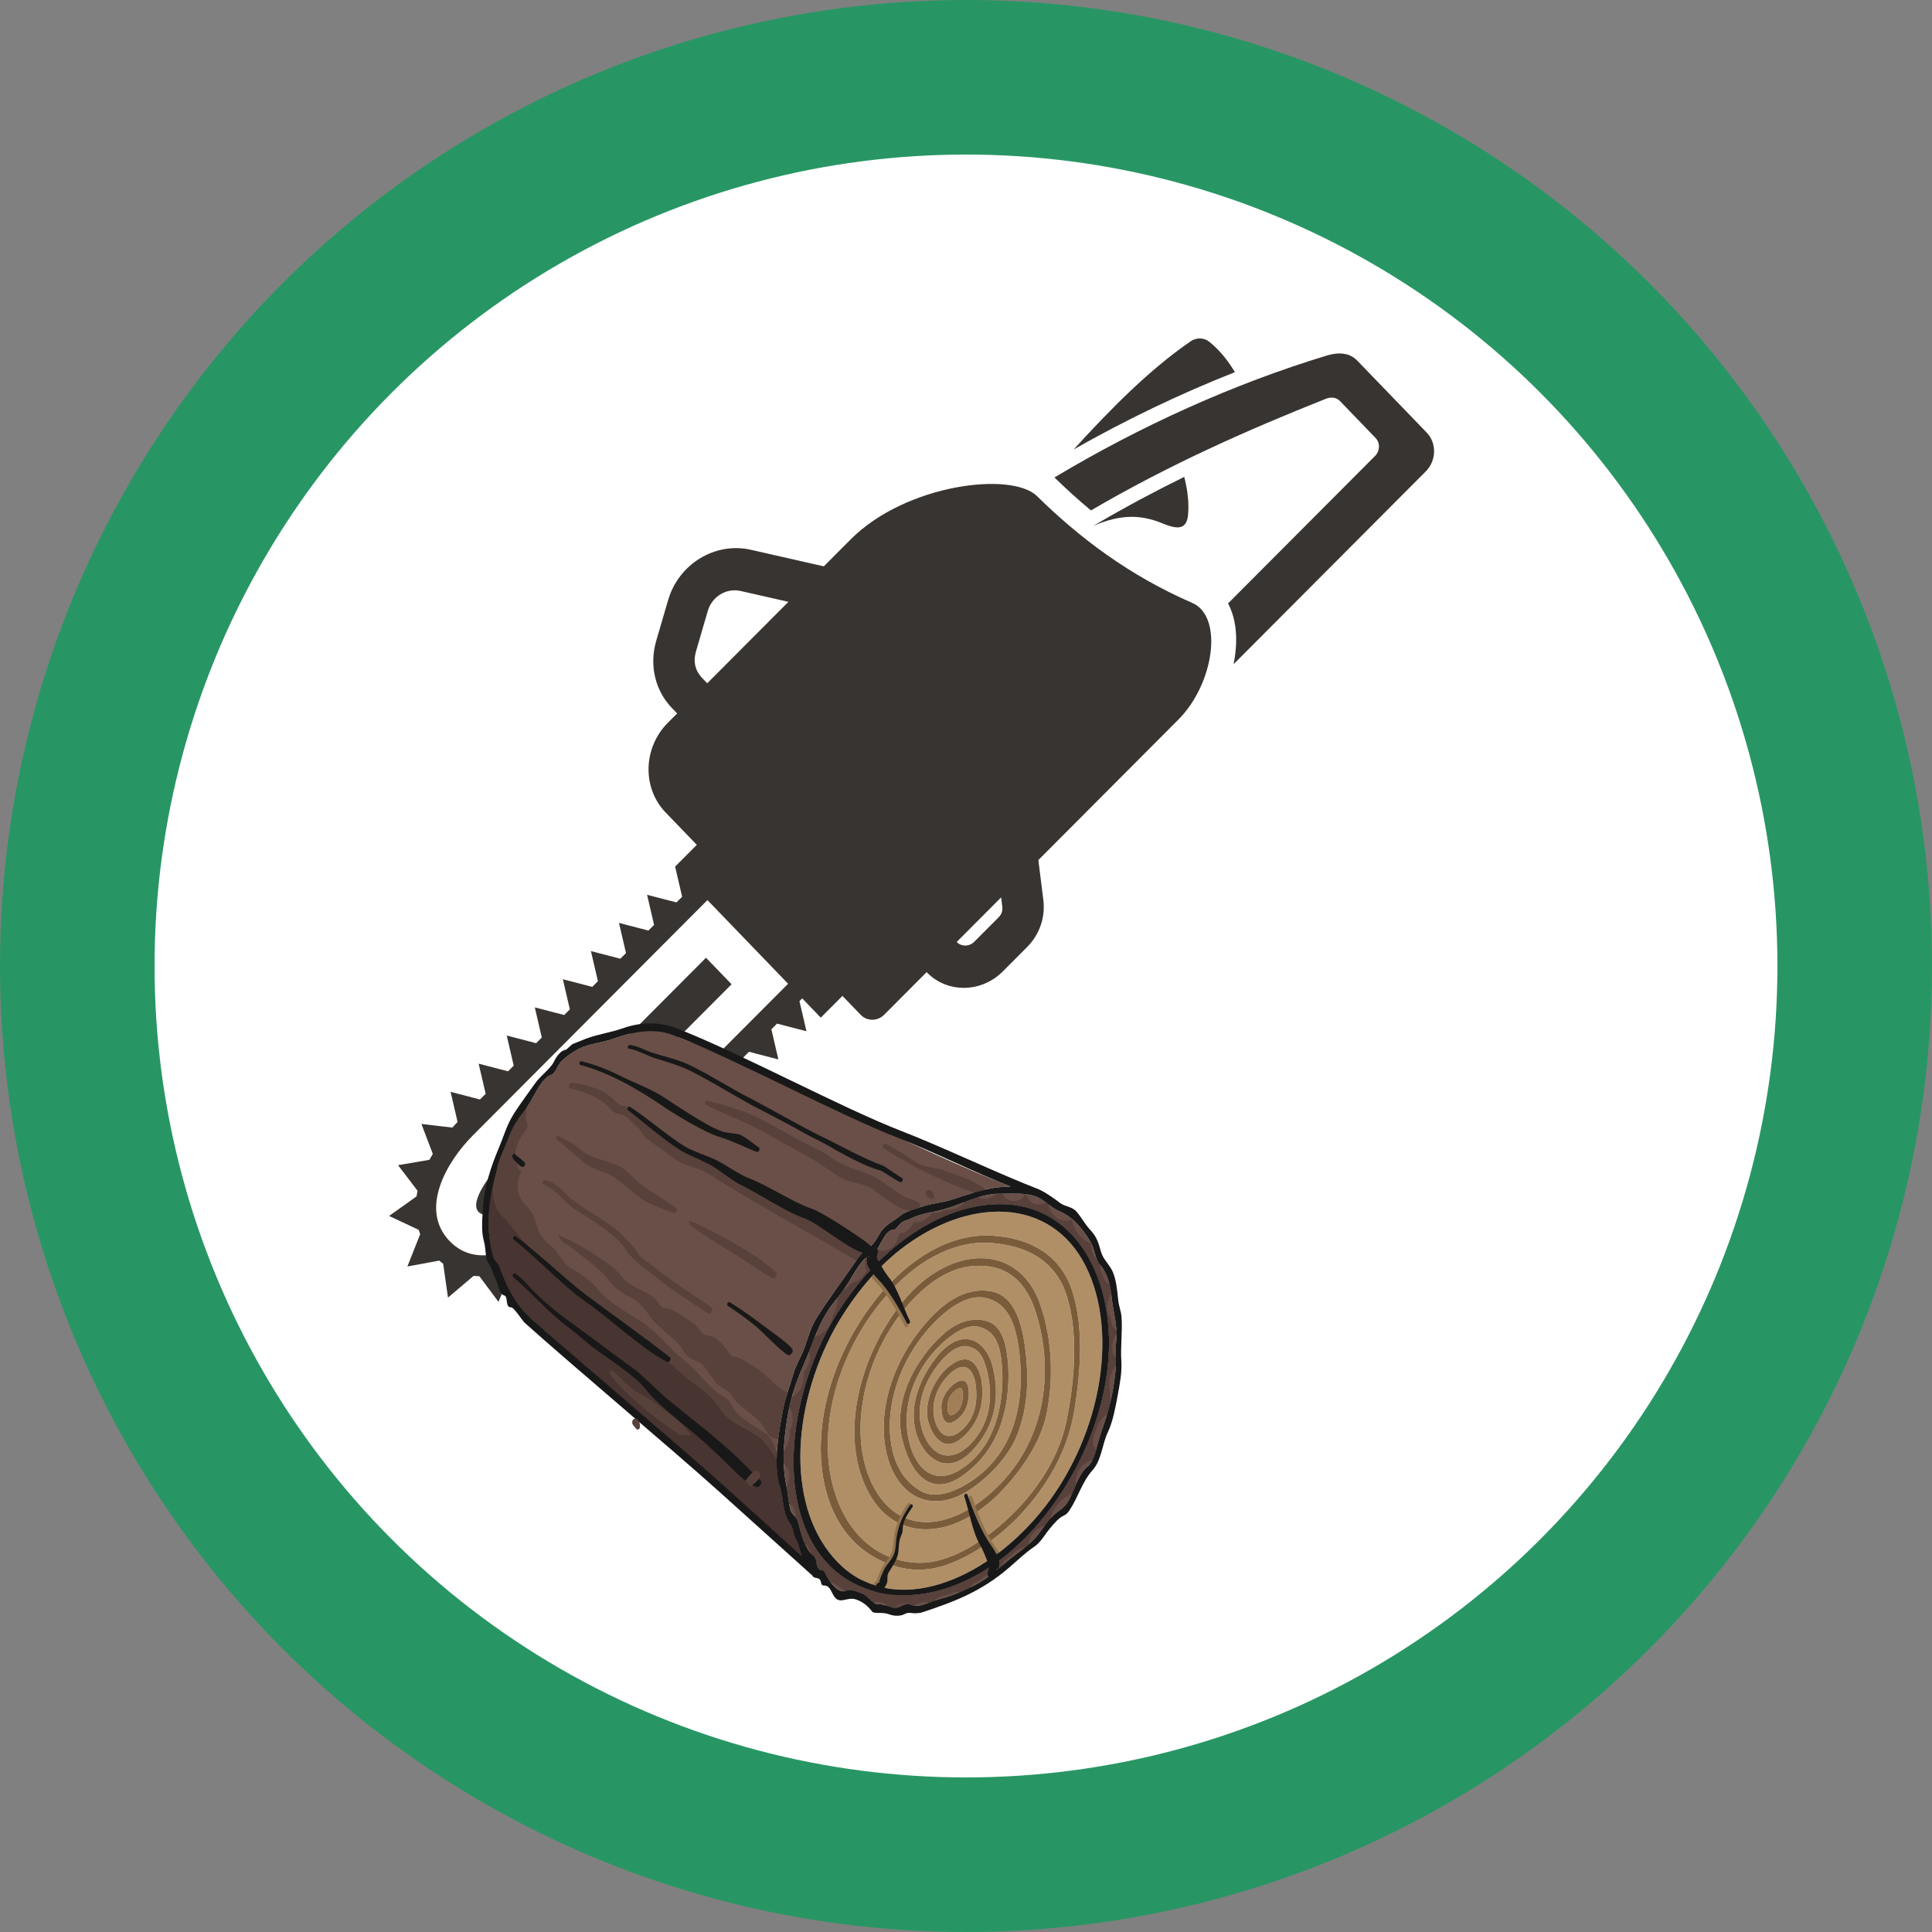 <?xml version="1.0" encoding="UTF-8"?>
<!DOCTYPE svg PUBLIC "-//W3C//DTD SVG 1.1//EN" "http://www.w3.org/Graphics/SVG/1.1/DTD/svg11.dtd">
<!-- Creator: CorelDRAW -->
<svg xmlns="http://www.w3.org/2000/svg" xml:space="preserve" width="591px" height="591px" shape-rendering="geometricPrecision" text-rendering="geometricPrecision" image-rendering="optimizeQuality" fill-rule="evenodd" clip-rule="evenodd"
viewBox="0 0 166.813 166.813"
 xmlns:xlink="http://www.w3.org/1999/xlink">
 <rect x="0" y="0" width="166.813" height="166.813" fill="#808080" stroke="none"/>
 <g id="Warstwa_x0020_2">
  <g id="_330822960">
   <circle id="_330825960" fill="#289664" cx="83.406" cy="83.406" r="83.406"/>
   <circle id="_330825144" fill="white" cx="83.406" cy="83.406" r="70.061"/>
  </g>
  <g id="_209784848">
   <path id="_330495336" fill="#383431" d="M63.166 84.984l-2.207 -2.29 -17.747 17.802c-0.622,0.625 -2.774,3.229 -1.89,4.147 0.885,0.917 3.473,-1.233 4.097,-1.858l17.748 -17.802zm-4.873 -10.16l1.872 -1.879 -2.696 -2.796c-2.036,-2.112 -1.95,-5.59 0.193,-7.742l0.805 -0.806 -0.43 -0.445c-0.74,-0.77 -1.237,-1.691 -1.473,-2.695 -0.238,-1.005 -0.211,-2.072 0.097,-3.134l1.027 -3.517c0.458,-1.564 1.472,-2.823 2.757,-3.604 1.289,-0.783 2.85,-1.087 4.392,-0.736l6.292 1.429 2.317 -2.323c4.78,-4.796 13.906,-5.881 16.081,-3.749 3.69,3.618 7.939,6.847 13.412,9.227 2.715,1.177 1.895,6.977 -1.2,10.082l-12.085 12.122 0.429 3.434c0.094,0.762 0.016,1.507 -0.226,2.202 -0.241,0.702 -0.639,1.338 -1.18,1.882l-2.093 2.099c-0.93,0.931 -2.135,1.406 -3.325,1.417 -1.19,0.011 -2.37,-0.44 -3.252,-1.355l-3.661 3.673c-0.571,0.573 -1.481,0.581 -2.024,0.018l-1.581 -1.64 -1.872 1.877 -1.605 -1.664 -0.237 0.236 0.238 1.023c0.122,0.527 0.246,1.052 0.367,1.579 -0.515,-0.131 -1.029,-0.265 -1.542,-0.4l-1 -0.259 -0.486 0.491 0.237 1.019c0.122,0.528 0.243,1.055 0.367,1.582 -0.514,-0.134 -1.027,-0.268 -1.545,-0.401l-0.995 -0.26 -0.487 0.49 0.238 1.02c0.12,0.527 0.244,1.055 0.367,1.581 -0.516,-0.134 -1.03,-0.265 -1.544,-0.4l-0.997 -0.258 -0.489 0.49 0.239 1.019c0.122,0.528 0.246,1.052 0.367,1.579 -0.514,-0.133 -1.028,-0.265 -1.544,-0.4l-0.995 -0.258 -0.489 0.49 0.238 1.02c0.122,0.527 0.243,1.055 0.365,1.58 -0.515,-0.134 -1.029,-0.267 -1.541,-0.401l-0.999 -0.26 -0.486 0.491 0.238 1.019c0.119,0.529 0.244,1.054 0.366,1.582 -0.515,-0.133 -1.03,-0.268 -1.544,-0.401l-0.996 -0.258 -0.488 0.488 0.238 1.022c0.122,0.527 0.246,1.052 0.366,1.579 -0.512,-0.134 -1.027,-0.266 -1.542,-0.4l-0.995 -0.26 -0.49 0.492 0.238 1.019c0.122,0.527 0.243,1.054 0.366,1.581 -0.515,-0.133 -1.03,-0.268 -1.541,-0.402l-1 -0.26 -0.464 0.469 0.204 1.091c0.098,0.53 0.197,1.066 0.295,1.598 -0.504,-0.156 -1.013,-0.313 -1.521,-0.47l-1.033 -0.319c-0.163,0.129 -0.33,0.254 -0.498,0.375l-0.038 1.125c-0.019,0.546 -0.038,1.095 -0.055,1.643 -0.456,-0.269 -0.912,-0.536 -1.367,-0.803l-0.988 -0.577c-0.16,0.066 -0.322,0.129 -0.484,0.188l-0.487 1.151c-0.216,0.511 -0.431,1.022 -0.649,1.535 -0.318,-0.425 -0.635,-0.85 -0.954,-1.275l-0.692 -0.93c-0.17,-0.006 -0.337,-0.017 -0.505,-0.035l-0.942 0.8c-0.422,0.359 -0.844,0.717 -1.267,1.075 -0.076,-0.536 -0.153,-1.074 -0.23,-1.612l-0.186 -1.31c-0.115,-0.083 -0.226,-0.175 -0.338,-0.273l-1.157 0.215c-0.53,0.098 -1.063,0.198 -1.596,0.295 0.204,-0.516 0.408,-1.032 0.613,-1.549l0.494 -1.242c-0.05,-0.122 -0.095,-0.249 -0.136,-0.378l-1.113 -0.521c-0.479,-0.224 -0.958,-0.448 -1.438,-0.675 0.451,-0.319 0.9,-0.64 1.353,-0.96l1.016 -0.727c0.024,-0.161 0.055,-0.323 0.091,-0.483l-0.72 -0.947c-0.323,-0.421 -0.643,-0.844 -0.966,-1.266 0.533,-0.091 1.067,-0.18 1.601,-0.272l1.106 -0.19c0.094,-0.173 0.191,-0.343 0.293,-0.512l-0.409 -1.075c-0.189,-0.503 -0.38,-1.005 -0.573,-1.509 0.532,0.062 1.063,0.123 1.594,0.186l1.076 0.125c0.148,-0.164 0.301,-0.325 0.452,-0.482l-0.236 -1.023c-0.122,-0.527 -0.244,-1.055 -0.367,-1.579 0.514,0.132 1.028,0.266 1.543,0.4l0.995 0.26 0.49 -0.492 -0.237 -1.02c-0.124,-0.527 -0.247,-1.053 -0.369,-1.581 0.516,0.134 1.029,0.268 1.544,0.4l0.995 0.259 0.49 -0.488 -0.238 -1.021c-0.122,-0.526 -0.243,-1.053 -0.365,-1.581 0.514,0.134 1.028,0.267 1.541,0.401l0.997 0.26 0.488 -0.491 -0.237 -1.021c-0.12,-0.526 -0.245,-1.051 -0.365,-1.578 0.512,0.134 1.027,0.267 1.542,0.399l0.996 0.259 0.488 -0.49 -0.238 -1.019c-0.123,-0.528 -0.246,-1.055 -0.366,-1.58 0.515,0.132 1.026,0.266 1.542,0.398l0.996 0.261 0.489 -0.489 -0.237 -1.019c-0.124,-0.528 -0.245,-1.055 -0.367,-1.582 0.515,0.135 1.03,0.267 1.541,0.401l1 0.258 0.486 -0.487 -0.237 -1.022c-0.12,-0.528 -0.244,-1.052 -0.367,-1.58 0.514,0.134 1.03,0.266 1.545,0.399l0.995 0.26 0.488 -0.49 -0.235 -1.019c-0.124,-0.527 -0.247,-1.055 -0.368,-1.579 0.512,0.132 1.026,0.266 1.541,0.399l0.998 0.256 0.488 -0.487 -0.237 -1.021c-0.124,-0.526 -0.244,-1.054 -0.368,-1.58l0 0zm9.754 10.115l-20.249 20.311c-2.297,2.303 -6.347,4.635 -8.98,1.906 -2.631,-2.732 -0.282,-6.824 2.014,-9.127l20.249 -20.315 6.965 7.225zm-6.984 -25.942l7.011 -7.034 -4.136 -0.938c-0.61,-0.138 -1.224,-0.02 -1.732,0.291 -0.508,0.309 -0.911,0.805 -1.091,1.421l-1.025 3.516c-0.127,0.435 -0.143,0.857 -0.053,1.238 0.088,0.381 0.292,0.743 0.597,1.058l0.43 0.447zm25.379 18.483l-3.84 3.852c0.201,0.207 0.474,0.312 0.748,0.309 0.275,-0.002 0.552,-0.112 0.768,-0.327l2.091 -2.098c0.139,-0.139 0.235,-0.283 0.285,-0.431 0.052,-0.148 0.07,-0.32 0.044,-0.506l-0.096 -0.798zm4.602 -36.255l0 0c1.026,1.002 2.076,1.952 3.154,2.846 6.717,-3.933 13.487,-6.937 20.272,-9.636 0.441,-0.177 0.905,-0.139 1.23,0.195 1.022,1.063 2.045,2.122 3.068,3.184 0.407,0.424 0.39,1.117 -0.038,1.548l-12.697 12.739c0.8,1.503 0.85,3.409 0.476,5.249l16.592 -16.645c0.928,-0.931 0.966,-2.439 0.083,-3.355l-5.997 -6.214c-0.698,-0.727 -1.68,-0.727 -2.661,-0.428 -8.048,2.451 -16.029,6.056 -23.484,10.518l0 0zm3.345 4.186c2.413,-1.056 4.176,-0.955 5.924,-0.244 1.123,0.458 2.133,0.734 2.265,-0.702 0.091,-0.969 -0.008,-2.037 -0.329,-3.29 -2.521,1.243 -5.009,2.567 -7.456,4l-0.404 0.236zm-1.688 -6.602c3.217,-3.519 6.501,-6.862 10.092,-9.333 0.517,-0.354 1.163,-0.337 1.638,0.047 0.934,0.76 1.618,1.655 2.195,2.609 -4.779,1.886 -9.445,4.131 -13.925,6.677z"/>
   <g>
    <path id="_330495384" fill="#58413B" d="M73.249 135.11c-0.142,-0.18 -0.281,-0.364 -0.414,-0.555 -0.105,-0.15 0.115,-0.403 0.24,-0.281 0.158,0.158 0.312,0.326 0.467,0.493 0.323,0.355 0.647,0.714 1.018,0.993 0.479,0.361 1.038,0.557 1.503,0.954 0.858,0.732 1.799,1.353 2.471,2.324 0.034,0.05 0.042,0.114 0.034,0.18 -0.269,-0.013 -0.541,-0.018 -0.816,-0.014 -1.597,-1.222 -3.216,-2.455 -4.501,-4.095z"/>
    <path id="_330495552" fill="#181818" d="M72.67 136.654c-0.163,-0.096 -0.322,-0.199 -0.479,-0.305 -1.116,-0.759 -2.088,-1.769 -2.991,-2.812 -0.526,-0.608 -2.659,-2.351 -3.179,-2.971 -0.609,-0.726 -3.239,-2.984 -3.874,-3.677 -1.02,-1.114 -2.06,-2.106 -3.16,-3.109 -0.578,-0.527 -2.104,-1.656 -2.724,-2.119 -0.586,-0.436 -1.118,-1.095 -1.752,-1.429 -0.131,-0.07 0.027,-0.348 0.158,-0.282 0.569,0.286 0.98,0.811 1.495,1.192 0.639,0.469 2.19,1.589 2.803,2.096 1.045,0.863 1.982,1.771 2.931,2.762 1.174,1.227 5.782,5.408 6.981,6.61 1.179,1.181 2.311,2.375 3.595,3.405 0.126,0.103 0.254,0.205 0.383,0.304 0.138,0.105 -0.035,0.426 -0.188,0.335z"/>
    <path id="_330495432" fill="#694F47" d="M47.546 92.826c0.367,-0.127 0.485,-0.531 0.682,-0.871 0.355,-0.614 1.573,-1.353 2.08,-1.546 0.877,-0.336 1.766,-0.402 2.654,-0.722 1.856,-0.668 3.663,-0.951 5.274,-0.272 0.012,0.005 0.023,0.001 0.034,0.005 0.01,0.006 0.015,0.014 0.026,0.02 8.144,3.157 20.815,9.85 28.958,13.007 -1.748,0.006 -3.186,0.504 -4.974,1.106 -0.935,0.315 -1.903,0.333 -2.822,0.685 -0.463,0.176 -1.296,0.363 -1.73,0.731 -0.595,0.504 -1.356,0.783 -1.792,1.567 -0.463,0.831 -0.65,1.041 -1.301,1.501 -0.32,0.227 -0.693,0.789 -0.927,1.128 -1.081,1.559 -2.231,3.079 -3.241,4.698 -0.512,0.821 -0.731,1.802 -1.081,2.702 -0.255,0.654 -0.691,1.355 -0.871,2.011 -0.271,0.993 -0.667,1.968 -0.875,2.961 -0.41,2.044 -0.909,5.037 -0.31,6.827 0.346,1.033 0.212,2.261 0.836,3.096 0.303,0.406 0.331,1.047 0.606,1.501 0.216,0.355 0.268,0.964 0.447,1.379 -6.345,-5.713 -17.216,-14.964 -23.561,-20.677 -1.214,-1.216 -1.917,-2.603 -2.591,-4.379 -0.103,-0.269 -0.405,-0.461 -0.476,-0.742 -0.192,-0.759 -0.361,-1.724 -0.395,-2.556 -0.076,-1.846 0.275,-3.456 0.786,-5.312 0.237,-0.862 0.689,-1.709 0.992,-2.561 0.452,-1.276 1.185,-1.908 1.817,-2.978 0.412,-0.698 1.032,-2.059 1.754,-2.308z"/>
    <path id="_330495456" fill="#58413B" d="M45.508 95.578c-0.146,0.551 -0.17,1.075 0.015,1.451 0.015,0.029 0.032,0.053 0.047,0.081 -0.022,0.107 -0.042,0.214 -0.062,0.321 -0.041,0.051 -0.087,0.11 -0.142,0.181 -0.504,0.657 -1.003,1.603 -0.839,2.408 0.081,0.399 0.153,0.86 0.421,1.114 0.024,0.023 0.049,0.045 0.073,0.068 -0.398,0.646 -0.421,1.399 -0.2,1.981 0.333,0.875 1.083,1.107 1.349,2.104 0.257,0.96 0.628,1.724 1.337,2.232 0.714,0.511 1.089,1.647 1.917,2.064 0.543,0.274 1.701,1.087 2.086,1.614 0.237,0.323 0.935,0.952 1.235,1.192 0.819,0.656 2.215,1.4 3.055,2.015 0.815,0.596 2.367,2.37 3.179,2.969 0.828,0.613 1.814,1.816 2.554,2.538 0.641,0.625 1.318,0.618 1.723,1.554 0.416,0.96 2.382,1.906 3.064,2.468 0.42,0.347 0.489,0.962 0.768,1.408 -0.074,1.123 -0.032,2.2 0.244,3.023 0.346,1.033 0.212,2.261 0.836,3.096 0.303,0.406 0.331,1.047 0.606,1.501 0.216,0.355 0.268,0.964 0.447,1.379 -6.345,-5.713 -17.216,-14.964 -23.561,-20.677 -1.214,-1.216 -1.917,-2.603 -2.591,-4.379 -0.103,-0.269 -0.405,-0.461 -0.476,-0.742 -0.192,-0.759 -0.361,-1.724 -0.395,-2.556 -0.076,-1.846 0.275,-3.456 0.786,-5.312 0.237,-0.862 0.689,-1.709 0.992,-2.561 0.386,-1.088 0.976,-1.711 1.534,-2.535z"/>
    <path id="_330494880" fill="#483430" d="M43.305 104.941c1.078,1.015 1.756,2.415 2.951,3.274 0.963,0.692 1.758,1.39 2.508,2.376 0.487,0.64 1.006,1.046 1.683,1.407 1.784,0.951 3.09,2.646 4.845,3.66 1.672,0.966 2.884,2.549 4.456,3.669 0.892,0.636 1.697,1.253 2.346,2.223 0.458,0.684 0.963,1.109 1.643,1.483 0.856,0.472 1.894,0.953 2.514,1.795 0.285,0.387 0.525,0.807 0.808,1.185 -0.018,0.875 0.052,1.694 0.272,2.351 0.346,1.033 0.212,2.261 0.836,3.096 0.303,0.406 0.331,1.047 0.606,1.501 0.216,0.355 0.268,0.964 0.447,1.379 -6.345,-5.713 -17.216,-14.964 -23.561,-20.677 -1.214,-1.216 -1.917,-2.603 -2.591,-4.379 -0.103,-0.269 -0.405,-0.461 -0.476,-0.742 -0.192,-0.759 -0.361,-1.724 -0.395,-2.556 -0.05,-1.221 0.089,-2.34 0.335,-3.494 0.012,0.98 0.182,1.893 0.773,2.45z"/>
    <path id="_330495480" fill="#694F47" d="M73.562 136.635c4.392,2.395 10.317,0.814 14.894,-3.787 4.781,-4.807 7.877,-12.234 7.211,-18.678 -0.623,-6.025 -4.105,-10.271 -9.42,-10.203 -5.508,0.07 -11.09,4.338 -14.561,10.422 -4.478,8.193 -4.546,18.744 1.876,22.246zm-5.314 -6.296c-0.166,-0.673 -0.208,-1.405 -0.351,-2.09 -0.436,-2.077 -0.196,-4.482 0.266,-6.78 0.247,-1.182 0.746,-2.536 1.238,-3.646 0.808,-1.825 1.257,-3.638 2.508,-5.243 0.529,-0.68 0.941,-1.185 1.413,-1.936 0.391,-0.622 1.089,-1.998 1.76,-2.23 0.998,-0.345 1.091,-2.187 2.13,-2.253 0.062,-0.004 0.143,-0.052 0.192,-0.113 0.632,-0.805 0.651,-0.546 1.227,-0.83 0.96,-0.473 1.862,-0.526 2.823,-0.79 1.578,-0.433 3.223,-1.368 4.777,-1.357 1.015,0.007 2.106,-0.107 3.048,0.18 0.861,0.26 1.379,0.99 2.178,1.32 1.153,0.478 2.074,1.535 2.751,2.733 0.332,0.588 0.334,1.397 0.775,1.899 0.61,0.694 0.881,1.663 0.991,2.741 0.123,1.214 0.552,2.541 0.405,3.838 -0.099,0.876 0.032,1.675 -0.051,2.518 -0.119,1.201 -0.338,2.461 -0.687,3.654 -0.256,0.875 -0.587,1.71 -0.828,2.578 -0.194,0.693 -0.351,1.638 -0.931,2.109 -0.738,0.6 -1.095,1.945 -1.537,2.785 -0.356,0.678 -0.606,0.775 -1.122,1.186 -0.559,0.445 -1.066,1.152 -1.495,1.765 -0.658,0.94 -1.941,1.724 -2.766,2.43 -0.876,0.748 -1.787,1.545 -2.751,2.035 -1.041,0.529 -2.088,0.97 -3.15,1.24 -0.884,0.224 -1.666,0.812 -2.501,0.44 -0.407,-0.18 -0.978,0.457 -1.442,0.291 -0.427,-0.151 -0.814,-0.309 -1.292,-0.297 -0.433,0.012 -0.933,-0.765 -1.361,-0.919 -0.342,-0.122 -0.971,-0.432 -1.381,-0.255 -0.759,0.328 -1.515,-0.868 -1.838,-1.533 -0.273,-0.562 -0.511,0.144 -0.741,-0.84 -0.077,-0.328 -0.133,-0.545 -0.375,-0.714 -0.661,-0.459 -0.984,-2.042 -1.236,-2.918 -0.111,-0.384 -0.547,-0.606 -0.643,-1z"/>
    <path id="_330494904" fill="#58413B" d="M73.562 136.635c4.392,2.395 10.317,0.814 14.894,-3.787 4.781,-4.807 7.877,-12.234 7.211,-18.678 -0.623,-6.025 -4.105,-10.271 -9.42,-10.203 -5.508,0.07 -11.09,4.338 -14.561,10.422 -4.478,8.193 -4.546,18.744 1.876,22.246zm-1.951 -22.207c0.177,-0.291 0.24,-0.583 0.35,-0.89 0.008,-0.022 0.015,-0.041 0.02,-0.057 0.035,-0.071 0.069,-0.141 0.101,-0.213 0.163,-0.363 0.269,-0.823 0.222,-1.194 0.184,-0.237 0.36,-0.467 0.534,-0.71 0.279,-0.134 0.505,-0.355 0.705,-0.623 0.115,-0.009 0.233,-0.033 0.355,-0.088 0.788,-0.357 1.301,-1.441 0.99,-2.139 0.064,-0.041 0.129,-0.076 0.193,-0.098 0.273,-0.095 0.477,-0.302 0.652,-0.552 0.128,0.073 0.269,0.119 0.418,0.13 0.717,0.049 1.292,-0.528 1.474,-1.416 0.005,-0.025 0.007,-0.049 0.011,-0.073 0.138,-0.002 0.288,-0.034 0.45,-0.095 0.31,-0.118 0.664,-0.511 0.796,-0.892 0.51,0.09 1.116,-0.135 1.633,-0.84 0.141,0.039 0.329,0.084 0.469,0.046 0.245,-0.067 0.494,-0.226 0.731,-0.244 0.557,-0.045 1.155,-0.133 1.588,-0.689 0.393,-0.148 0.786,-0.294 1.177,-0.413 0.104,0.064 0.215,0.11 0.331,0.129 0.389,0.064 0.775,-0.107 1.163,-0.349 0.024,-0.016 0.067,-0.045 0.112,-0.077 0.048,-0.002 0.096,-0.006 0.143,-0.005 0.105,0.001 0.213,-0.002 0.319,-0.003 0.027,0.048 0.055,0.096 0.083,0.14 0.155,0.244 0.401,0.405 0.665,0.471 0.281,0.069 0.683,-0.002 0.964,-0.256 0.11,-0.1 0.205,-0.206 0.285,-0.316 0.02,0.002 0.04,0.002 0.06,0.005 0.116,0.317 0.28,0.591 0.556,0.755 0.347,0.206 0.763,0.174 1.145,-0.045 0.076,0.057 0.151,0.114 0.226,0.171 0.084,0.451 0.297,0.831 0.658,1.109 0.372,0.285 0.813,0.379 1.358,0.193 0.177,1.03 0.892,1.832 1.689,2.075 -0.07,0.58 0.182,1.136 0.516,1.473 0.062,0.129 0.134,0.252 0.228,0.36 0.004,0.004 0.007,0.009 0.01,0.013 -0.004,0.096 -0.001,0.193 0.014,0.291 0.036,0.239 0.112,0.377 0.195,0.573 0.083,0.198 0.141,0.431 0.273,0.585 0.09,0.104 0.198,0.168 0.316,0.198 0.057,0.232 0.103,0.471 0.138,0.72 -0.306,0.662 -0.44,1.377 -0.176,1.951 0.053,0.099 0.108,0.197 0.164,0.293 0.003,0.005 0.004,0.007 0.007,0.011 -0.008,0.003 0.029,0.217 0.029,0.209 0.042,0.343 0.171,0.67 0.438,0.779 0.007,0.116 0.013,0.232 0.014,0.347 -0.054,0.071 -0.102,0.142 -0.136,0.21 -0.183,0.372 -0.259,0.706 -0.24,1.084 0.015,0.299 0.135,0.576 0.32,0.75 0.005,0.23 0.009,0.458 0.001,0.688 -0.072,0.086 -0.141,0.177 -0.204,0.28 -0.211,0.343 -0.353,0.785 -0.355,1.163 -0.001,0.216 -0.006,0.428 0.022,0.632 0.005,0.037 0.031,0.342 0.034,0.244 -0.008,0.274 -0.008,0.501 0.054,0.712 -0.078,0.342 -0.163,0.683 -0.262,1.019 -0.014,0.05 -0.03,0.097 -0.046,0.147 -0.045,0.025 -0.092,0.054 -0.136,0.088 -0.396,0.301 -0.645,0.743 -0.818,1.237 -0.104,0.298 -0.245,0.631 -0.267,0.933 -0.024,0.335 0.085,0.631 0.27,0.815 -0.083,0.307 -0.181,0.622 -0.323,0.897 -0.064,0.013 -0.128,0.03 -0.187,0.054 -0.374,0.149 -0.731,0.409 -0.974,0.831 -0.198,0.342 -0.301,0.811 -0.243,1.177 -0.133,0.304 -0.257,0.611 -0.381,0.89 -0.255,0.078 -0.508,0.211 -0.722,0.375 -0.487,0.371 -1.007,1.027 -1.098,1.697 -0.18,0.197 -0.353,0.412 -0.517,0.63 -0.079,0.025 -0.155,0.055 -0.222,0.09 -0.164,0.088 -0.342,0.163 -0.493,0.293 -0.272,0.233 -0.497,0.499 -0.615,0.873 -0.038,0.122 -0.059,0.247 -0.063,0.368 -0.104,0.09 -0.211,0.179 -0.319,0.265 -0.041,0.001 -0.082,-0.002 -0.124,0.006 -0.369,0.068 -0.679,0.275 -0.986,0.595 -0.043,0.045 -0.084,0.092 -0.125,0.139 -0.158,0.084 -0.297,0.187 -0.449,0.336 -0.147,0.143 -0.239,0.318 -0.303,0.505 -0.156,0.131 -0.311,0.266 -0.469,0.396 -0.278,0.075 -0.558,0.21 -0.834,0.379 -0.174,0.107 -0.327,0.232 -0.487,0.373 -0.04,0.035 -0.081,0.072 -0.124,0.107 -0.287,0.067 -0.599,0.261 -0.782,0.589 -0.327,0.157 -0.655,0.308 -0.984,0.444 -0.233,-0.083 -0.553,0.064 -0.801,0.16 -0.035,0.015 -0.07,0.025 -0.105,0.037 -0.004,0.001 -0.005,0.001 -0.009,0.002 -0.068,0.013 -0.136,0.024 -0.203,0.034 -0.286,0.041 -0.514,0.126 -0.791,0.298 -0.075,0.046 -0.141,0.109 -0.203,0.178 -0.167,0.058 -0.333,0.121 -0.496,0.183 -0.075,-0.02 -0.152,-0.035 -0.231,-0.04 -0.359,-0.023 -0.699,0.06 -1.005,0.292 -0.137,-0.015 -0.276,-0.043 -0.416,-0.105 -0.034,-0.014 -0.069,-0.016 -0.105,-0.021 -0.029,-0.008 -0.057,-0.017 -0.086,-0.022 -0.203,-0.032 -0.452,-0.032 -0.672,0.078 -0.138,0.069 -0.285,0.162 -0.418,0.281 -0.055,-0 -0.108,-0.007 -0.161,-0.026 -0.166,-0.058 -0.326,-0.116 -0.487,-0.166 -0.087,-0.076 -0.176,-0.148 -0.274,-0.208 -0.269,-0.165 -0.575,-0.158 -0.892,-0.059 -0.336,-0.226 -0.687,-0.669 -1,-0.783 -0.342,-0.122 -0.971,-0.432 -1.381,-0.255 -0.032,0.014 -0.065,0.021 -0.097,0.028 -0.03,-0.031 -0.061,-0.061 -0.093,-0.089 -0.188,-0.164 -0.402,-0.278 -0.613,-0.402 -0.247,-0.145 -0.225,-0.184 -0.514,-0.243 -0.226,-0.294 -0.411,-0.601 -0.521,-0.826 -0.273,-0.562 -0.511,0.144 -0.741,-0.84 -0.077,-0.328 -0.133,-0.545 -0.375,-0.714 -0.027,-0.019 -0.052,-0.042 -0.078,-0.064 -0.053,-0.229 -0.135,-0.422 -0.251,-0.614 -0.083,-0.137 -0.182,-0.232 -0.298,-0.332 -0.014,-0.013 -0.031,-0.018 -0.046,-0.027 -0.246,-0.628 -0.417,-1.373 -0.563,-1.881 -0.038,-0.134 -0.117,-0.248 -0.207,-0.357 0.035,-0.463 -0.065,-0.835 -0.385,-1.063 -0.047,-0.033 -0.098,-0.054 -0.152,-0.068 -0.077,-0.449 -0.128,-0.911 -0.207,-1.359 0.029,-0.103 0.044,-0.201 0.054,-0.301 0,-0.001 0,-0.001 0,-0.002 0.12,-0.298 0.18,-0.612 0.159,-0.906 -0.017,-0.247 -0.101,-0.437 -0.226,-0.605 -0.038,-0.036 -0.077,-0.069 -0.116,-0.104 -0.033,-0.093 -0.076,-0.177 -0.127,-0.25 -0.011,-0.355 -0.014,-0.712 -0.001,-1.074 0.043,-0.054 0.084,-0.108 0.121,-0.167 0.215,-0.339 0.333,-0.695 0.381,-1.077 0.018,-0.147 0.005,-0.281 -0.018,-0.409 0.057,-0.125 0.12,-0.249 0.159,-0.381 0.081,-0.283 0.13,-0.549 0.109,-0.823 -0.028,-0.342 -0.082,-0.654 -0.287,-0.842 0.005,-0.027 0.01,-0.055 0.015,-0.081 0.057,-0.273 0.128,-0.555 0.209,-0.841 0.19,-0.098 0.368,-0.234 0.537,-0.425 0.462,-0.522 0.499,-1.178 0.527,-1.788 0,-0.007 0.002,-0.017 0.002,-0.025 0.128,-0.149 0.252,-0.314 0.335,-0.494 0.198,-0.429 0.213,-0.856 0.07,-1.145 0.175,-0.447 0.345,-0.892 0.521,-1.329 0.469,-0.118 0.929,-0.473 1.247,-0.995z"/>
    <path id="_330495504" fill="#A17E55" d="M83.13 120.451c-0.021,0.557 -0.124,1.198 -0.622,1.559 -0.554,0.401 -0.675,0.09 -0.699,-0.512 -0.021,-0.517 0.221,-1.08 0.646,-1.411 0.567,-0.441 0.656,-0.258 0.675,0.364z"/>
    <path id="_330496224" fill="#B08F66" d="M75.118 134.228c2.037,1.286 4.4,1.79 7.024,0.735 2.505,-1.008 4.985,-2.884 6.939,-5.307 1.915,-2.373 3.198,-4.942 3.684,-7.929 0.606,-3.725 0.809,-7.633 -0.355,-10.733 -1.226,-2.985 -3.844,-4.117 -6.726,-4.302 -5.387,-0.346 -10.681,4.712 -13.285,11.002 -2.724,6.58 -1.825,13.669 2.718,16.535zm3.16 -26.747c6.003,-4.322 12.965,-3.929 15.716,2.378 2.704,6.198 0.629,15.337 -4.665,21.319 -5.166,5.837 -12.564,8.277 -17.009,3.699 -4.396,-4.528 -4.11,-13.111 -0.219,-20.23 1.621,-2.84 3.721,-5.397 6.177,-7.166z"/>
    <path id="_330496296" fill="#B08F66" d="M77.876 124.162c0.604,2.678 2.258,5.294 5.149,3.312 3.209,-2.2 4.213,-5.845 4.031,-9.499 -0.121,-1.703 -0.432,-3.538 -1.916,-3.926 -1.207,-0.315 -2.519,0.093 -3.709,1.164 -2.483,2.235 -4.27,5.778 -3.555,8.95zm7.186 -12.107c1.955,0.421 2.59,2.165 2.913,4.406 0.525,3.995 -0.086,8.549 -3.838,11.233 -1.455,1.04 -3.312,1.816 -4.643,1.035 -1.339,-0.785 -2.182,-2.035 -2.515,-3.879 -0.618,-3.427 0.729,-7.392 3.287,-10.232 1.334,-1.481 3.167,-2.913 4.797,-2.564z"/>
    <path id="_330496248" fill="#B08F66" d="M80.16 122.787c0.403,1.343 1.398,2.646 2.882,1.38 1.593,-1.36 1.979,-3.186 1.689,-5.043 -0.35,-1.729 -1.383,-2.392 -2.944,-1.011 -1.249,1.105 -2.067,3.202 -1.626,4.674zm3.492 -6.52c0.968,0.265 1.225,0.911 1.539,1.969 0.519,2.023 0.46,4.477 -1.312,6.352 -1.781,1.883 -3.413,1.112 -4.148,-0.782 -0.654,-1.684 -0.309,-3.722 0.918,-5.515 0.727,-1.062 1.91,-2.324 3.003,-2.024z"/>
    <path id="_330495768" fill="#B08F66" d="M79.397 124.494c0.859,1.796 2.681,2.734 4.539,0.769 2.129,-2.251 2.393,-4.864 1.744,-7.395 -0.731,-2.461 -2.878,-3.251 -4.92,-0.567 -1.755,2.306 -2.42,4.984 -1.363,7.193zm5.148 -9.924c1.542,0.402 1.858,1.796 1.989,3.629 0.153,3.092 -0.59,6.624 -3.407,8.556 -2.732,1.873 -4.464,-0.375 -4.799,-3.223 -0.306,-2.61 0.796,-5.372 2.795,-7.333 0.972,-0.954 2.306,-1.92 3.421,-1.629z"/>
    <path id="_330496272" fill="#B08F66" d="M76.543 125.448c0.867,3.797 3.973,5.491 7.479,2.983 1.507,-1.077 3.16,-2.766 3.883,-4.727 0.939,-2.546 0.902,-5.103 0.592,-7.467 -0.305,-2.115 -0.934,-4.312 -2.835,-4.721 -1.631,-0.35 -3.354,0.347 -4.878,1.832 -3.257,3.173 -5.183,7.978 -4.241,12.1zm7.578 -16.147c2.423,-0.142 4.089,0.921 5.06,3.297 1.774,4.66 1.523,11.029 -2.785,15.495 -3.752,3.889 -8.298,4.693 -10.736,0.701 -2.446,-4.003 -1.492,-10.554 1.983,-15.195 1.778,-2.374 4.05,-4.156 6.477,-4.298z"/>
    <path id="_330495792" fill="#B08F66" d="M81.281 121.561c0.031,0.778 0.27,1.649 1.114,1.159 0.857,-0.497 1.226,-1.369 1.257,-2.372 0.001,-0.017 -0.001,-0.031 -0.002,-0.046 0.001,-0.011 0.002,-0.021 0.003,-0.033 -0.007,-0.877 -0.338,-1.395 -1.162,-0.862 -0.668,0.431 -1.244,1.306 -1.21,2.154zm2.928 -2.213c0.206,1.321 0.133,2.834 -0.996,3.964 -1.189,1.191 -2.087,0.701 -2.479,-0.605 -0.35,-1.17 -0.034,-2.585 0.89,-3.675 1.227,-1.449 2.251,-1.337 2.585,0.316z"/>
    <path id="_330495936" fill="#B08F66" d="M75.02 128.919c2.368,4.332 7.38,4.046 11.419,-0.141 1.718,-1.781 3.461,-4.273 3.95,-6.823 0.666,-3.466 0.349,-6.915 -0.72,-9.724 -2.094,-5.122 -8.144,-4.639 -12.079,0.617 -3.686,4.923 -5.034,11.564 -2.569,16.071zm10.822 -21.579c2.611,0.267 4.959,1.288 6.08,4.022 1.213,3.228 0.938,7.497 0.148,11.384 -0.643,3.164 -2.672,6.132 -4.914,8.249 -2.289,2.161 -5.152,3.963 -7.775,3.943 -2.921,-0.024 -5.39,-1.782 -6.71,-4.551 -2.676,-5.613 -0.716,-13.644 4.288,-19.003 2.665,-2.854 5.801,-4.358 8.883,-4.043z"/>
    <path id="_330495960" fill="#7A5C3B" d="M79.732 123.806c0.735,1.893 2.367,2.665 4.148,0.782 1.773,-1.875 1.832,-4.328 1.312,-6.352 -0.315,-1.059 -0.572,-1.704 -1.539,-1.969 -1.092,-0.3 -2.276,0.962 -3.003,2.024 -1.227,1.793 -1.572,3.831 -0.918,5.515zm5.948 -5.938c0.65,2.532 0.385,5.144 -1.744,7.395 -1.858,1.965 -3.68,1.027 -4.539,-0.769 -1.058,-2.209 -0.392,-4.886 1.363,-7.193 2.042,-2.684 4.189,-1.895 4.92,0.566z"/>
    <path id="_330495840" fill="#7A5C3B" d="M78.328 123.531c0.335,2.848 2.067,5.096 4.799,3.223 2.817,-1.931 3.56,-5.464 3.407,-8.556 -0.131,-1.833 -0.448,-3.226 -1.989,-3.629 -1.115,-0.291 -2.449,0.676 -3.421,1.629 -2,1.96 -3.102,4.722 -2.795,7.332zm6.811 -9.484c1.485,0.388 1.795,2.224 1.916,3.926 0.182,3.654 -0.822,7.3 -4.031,9.499 -2.891,1.982 -4.545,-0.634 -5.149,-3.312 -0.715,-3.171 1.072,-6.715 3.555,-8.95 1.19,-1.072 2.502,-1.479 3.709,-1.164z"/>
    <path id="_330496368" fill="#7A5C3B" d="M76.978 124.85c0.333,1.845 1.176,3.094 2.515,3.88 1.331,0.781 3.188,0.005 4.643,-1.035 3.753,-2.684 4.363,-7.238 3.838,-11.233 -0.323,-2.241 -0.958,-3.985 -2.913,-4.406 -1.629,-0.35 -3.463,1.082 -4.797,2.564 -2.558,2.84 -3.905,6.804 -3.287,10.231zm8.683 -13.334c1.901,0.409 2.53,2.606 2.835,4.721 0.31,2.364 0.347,4.921 -0.592,7.467 -0.723,1.961 -2.376,3.65 -3.883,4.727 -3.506,2.508 -6.611,0.814 -7.479,-2.983 -0.942,-4.122 0.984,-8.927 4.241,-12.1 1.524,-1.485 3.247,-2.182 4.878,-1.832z"/>
    <path id="_330495648" fill="#7A5C3B" d="M75.66 128.794c2.438,3.992 6.984,3.188 10.736,-0.701 4.307,-4.466 4.559,-10.835 2.785,-15.495 -0.971,-2.375 -2.637,-3.438 -5.06,-3.297 -2.427,0.142 -4.7,1.924 -6.477,4.298 -3.475,4.641 -4.429,11.192 -1.983,15.195zm14.009 -16.563c1.07,2.809 1.386,6.258 0.72,9.724 -0.489,2.55 -2.232,5.042 -3.95,6.823 -4.039,4.187 -9.051,4.473 -11.419,0.141 -2.464,-4.507 -1.116,-11.148 2.569,-16.071 3.935,-5.257 9.985,-5.739 12.079,-0.617z"/>
    <path id="_330495984" fill="#7A5C3B" d="M72.672 130.386c1.32,2.769 3.788,4.528 6.71,4.551 2.624,0.02 5.486,-1.782 7.775,-3.943 2.242,-2.118 4.27,-5.085 4.914,-8.249 0.79,-3.887 1.065,-8.155 -0.148,-11.384 -1.121,-2.734 -3.469,-3.755 -6.08,-4.022 -3.082,-0.316 -6.218,1.189 -8.883,4.043 -5.004,5.36 -6.964,13.39 -4.288,19.003zm13.013 -23.695c2.882,0.185 5.5,1.317 6.726,4.302 1.164,3.1 0.961,7.008 0.355,10.733 -0.486,2.987 -1.769,5.556 -3.684,7.929 -1.955,2.423 -4.434,4.299 -6.939,5.307 -2.624,1.055 -4.987,0.551 -7.024,-0.735 -4.543,-2.866 -5.443,-9.954 -2.718,-16.535 2.604,-6.289 7.898,-11.348 13.285,-11.002z"/>
    <path id="_330496128" fill="#7A5C3B" d="M80.734 122.707c0.392,1.305 1.29,1.796 2.479,0.605 1.129,-1.13 1.202,-2.643 0.996,-3.964 -0.334,-1.652 -1.358,-1.765 -2.585,-0.316 -0.924,1.09 -1.24,2.505 -0.89,3.675zm3.997 -3.584c0.291,1.857 -0.096,3.683 -1.689,5.043 -1.483,1.267 -2.479,-0.036 -2.882,-1.38 -0.441,-1.472 0.377,-3.569 1.626,-4.674 1.561,-1.381 2.594,-0.718 2.944,1.011z"/>
    <path id="_330495720" fill="#7A5C3B" d="M81.809 121.498c0.024,0.602 0.145,0.913 0.699,0.512 0.498,-0.362 0.601,-1.002 0.622,-1.559 -0.019,-0.621 -0.108,-0.805 -0.675,-0.364 -0.426,0.331 -0.667,0.894 -0.646,1.411zm1.844 -1.228c-0,0.012 -0.002,0.023 -0.003,0.033 0.001,0.015 0.003,0.029 0.002,0.046 -0.031,1.003 -0.399,1.875 -1.257,2.372 -0.844,0.49 -1.084,-0.381 -1.114,-1.159 -0.034,-0.847 0.542,-1.722 1.21,-2.154 0.823,-0.533 1.154,-0.015 1.162,0.862z"/>
    <path id="_330496056" fill="#58413B" d="M61.175 101.349c-0.791,-0.513 -2.207,-0.72 -2.992,-1.329 -0.388,-0.303 -1.873,-1.351 -2.265,-1.648 -0.371,-0.28 -0.558,-0.76 -0.916,-1.068 -0.438,-0.376 -0.792,-0.923 -1.362,-1.08 -0.364,-0.101 -0.562,-0.053 -0.835,-0.377 -0.862,-1.02 -2.308,-1.576 -3.577,-1.883 -0.237,-0.058 -0.09,-0.504 0.153,-0.476 0.965,0.111 2.163,0.418 2.952,0.919 0.512,0.325 0.913,1.006 1.541,1.085 0.125,0.016 0.253,0.045 0.373,0.088 -0.077,0.065 -0.118,0.211 -0.033,0.275 1.327,0.991 3.612,3.065 5.101,3.775 0.66,0.314 1.854,0.813 2.461,1.228 0.58,0.398 1.597,1.175 2.23,1.477 1.422,0.681 3.889,2.333 5.391,2.836 1.224,0.409 3.832,2.673 5.086,2.995 -0.189,0.181 -0.385,0.441 -0.555,0.681 -0.168,-0.105 -0.339,-0.207 -0.509,-0.308 -2.99,-1.762 -9.316,-5.284 -12.245,-7.189z"/>
    <path id="_330496032" fill="#58413B" d="M76.532 103.552c-0.082,-0.051 -1.272,-0.959 -1.357,-1 -0.664,-0.324 -1.411,-0.39 -2.106,-0.646 -0.651,-0.239 -1.669,-1.02 -2.249,-1.397 -1.232,-0.801 -3.683,-2.081 -4.957,-2.802 -1.297,-0.733 -3.645,-1.645 -4.96,-2.332 -0.14,-0.073 -0.004,-0.385 0.15,-0.345 1.196,0.306 2.894,0.788 4.01,1.297 1.349,0.615 4.199,2.336 5.559,2.933 0.597,0.262 1.129,0.692 1.685,1.033 0.741,0.456 2.02,0.81 2.798,1.141 0.187,0.08 0.368,0.17 0.546,0.265 0.433,0.231 1.955,1.36 2.384,1.603 0.473,0.268 0.953,0.24 1.343,0.627 0.074,0.073 0.063,0.215 0.007,0.334 -0.226,0.081 -0.517,0.165 -0.809,0.27 -0.764,-0.051 -1.463,-0.621 -2.044,-0.982z"/>
    <path id="_330496008" fill="#58413B" d="M76.87 99.517c-0.207,-0.131 -0.41,-0.268 -0.609,-0.413 -0.157,-0.113 0.024,-0.431 0.195,-0.349 0.219,0.104 0.435,0.22 0.652,0.337 0.455,0.244 2.018,1.357 2.506,1.514 0.631,0.202 1.308,0.218 1.932,0.46 1.153,0.445 2.369,0.757 3.375,1.496 0.051,0.037 0.078,0.097 0.086,0.165 -0.305,0.071 -0.61,0.151 -0.918,0.242 -2.108,-0.693 -5.35,-2.254 -7.219,-3.451z"/>
    <path id="_330496320" fill="#181818" d="M50.203 91.63c1.168,0.289 2.209,0.689 3.272,1.225 1.205,0.61 2.515,1.06 3.662,1.778 1.203,0.754 3.824,2.58 5.178,3.047 0.474,0.163 0.939,0.15 1.426,0.247 0.461,0.092 1.386,0.897 1.777,1.151 0.178,0.115 -0.025,0.452 -0.21,0.376 -0.913,-0.374 -2.206,-0.992 -3.153,-1.275 -1.184,-0.354 -3.677,-1.825 -4.703,-2.524 -2.242,-1.524 -4.709,-3.007 -7.35,-3.708 -0.155,-0.041 -0.056,-0.356 0.102,-0.317z"/>
    <path id="_330496344" fill="#181818" d="M77.731 102.071c-0.207,-0.042 -1.519,-0.957 -1.722,-1.012 -1.448,-0.391 -3.244,-1.419 -4.528,-2.155 -0.749,-0.429 -1.542,-0.766 -2.286,-1.208 -0.873,-0.517 -3.393,-1.796 -4.286,-2.274 -1.433,-0.769 -4.354,-2.579 -5.848,-3.214 -0.785,-0.333 -1.617,-0.559 -2.433,-0.817 -0.771,-0.243 -1.539,-0.718 -2.336,-0.847 -0.166,-0.027 -0.06,-0.348 0.104,-0.324 0.712,0.1 1.308,0.485 1.986,0.695 0.838,0.258 1.696,0.467 2.517,0.77 1.395,0.515 4.179,2.277 5.5,2.948 1.637,0.83 4.825,2.669 6.482,3.468 1.629,0.784 3.653,1.94 5.36,2.545 0.168,0.06 1.443,0.985 1.615,1.04 0.182,0.059 0.072,0.426 -0.124,0.386z"/>
    <path id="_330496080" fill="#181818" d="M65.278 128.378c-0.799,-0.341 -1.448,-0.927 -2.061,-1.57 -0.63,-0.657 -2.328,-2.238 -3.006,-2.811 -1.43,-1.209 -3.413,-2.703 -4.614,-4.224 -0.658,-0.834 -3.004,-2.455 -3.838,-3.022 -0.833,-0.565 -1.989,-1.655 -2.808,-2.243 -1.353,-0.974 -3.364,-3.182 -4.638,-4.243 -0.129,-0.107 0.032,-0.411 0.173,-0.31 0.45,0.315 0.853,0.717 1.223,1.148 0.736,0.86 2.564,2.377 3.465,3.007 1.535,1.072 3.901,2.921 5.442,3.989 0.737,0.512 2.351,2.166 3.052,2.743 0.837,0.689 2.132,1.705 2.973,2.388 0.686,0.558 2.442,2.04 3.083,2.674 0.649,0.642 1.287,1.299 1.941,1.925 0.228,0.218 -0.146,0.654 -0.385,0.55z"/>
    <path id="_330495864" fill="#181818" d="M44.508 106.738c1.759,1.256 4.301,3.718 6.031,5.022 1.77,1.333 5.562,4.033 7.291,5.426 0.172,0.138 -0.025,0.492 -0.223,0.399 -1.9,-0.891 -5.292,-4.011 -7.025,-5.184 -1.893,-1.28 -4.412,-3.994 -6.239,-5.368 -0.128,-0.097 0.033,-0.39 0.165,-0.296z"/>
    <path id="_330496392" fill="#181818" d="M63.001 112.437c0.738,0.445 1.904,1.249 2.589,1.784 0.58,0.451 2.313,1.625 2.796,2.215 0.191,0.234 -0.139,0.683 -0.382,0.547 -0.6,-0.336 -2.095,-1.915 -2.631,-2.373 -0.667,-0.569 -1.811,-1.403 -2.54,-1.874 -0.137,-0.089 0.027,-0.384 0.167,-0.3z"/>
    <path id="_330495696" fill="#181818" d="M44.515 99.688c0.076,0.144 0.248,0.187 0.356,0.293 0.143,0.135 0.313,0.245 0.437,0.403 0.1,0.129 -0.047,0.408 -0.205,0.368 -0.197,-0.05 -0.348,-0.213 -0.487,-0.362 -0.144,-0.156 -0.306,-0.26 -0.377,-0.493 -0.061,-0.2 0.186,-0.378 0.277,-0.209z"/>
    <path id="_330495816" fill="#58413B" d="M79.914 103.021c0.006,-0.079 0.059,-0.174 0.121,-0.217 0.312,-0.215 0.61,0.198 0.607,0.523 -0.002,0.202 -0.221,0.267 -0.311,0.183 -0.153,-0.143 -0.437,-0.185 -0.416,-0.49z"/>
    <path id="_330495672" fill="#58413B" d="M48.258 98.105c0.572,0.31 1.234,0.585 1.72,1.04 0.825,0.773 2.068,0.986 3.096,1.371 0.591,0.222 1.218,0.682 1.63,1.19 0.612,0.755 2.984,1.979 3.699,2.638 0.129,0.12 -0.065,0.462 -0.226,0.405 -0.696,-0.251 -1.881,-0.697 -2.523,-1.065 -0.819,-0.469 -2.366,-2.043 -3.287,-2.387 -0.743,-0.279 -1.453,-0.478 -2.064,-1.01 -0.739,-0.644 -1.431,-1.294 -2.225,-1.861 -0.145,-0.102 0.025,-0.406 0.179,-0.322z"/>
    <path id="_330496104" fill="#58413B" d="M66.683 110.355c-0.9,-0.489 -1.754,-1.101 -2.614,-1.667 -1.047,-0.689 -3.213,-1.943 -4.216,-2.725 -0.6,-0.468 -0.473,-0.686 0.201,-0.361 1.972,0.951 5.346,2.704 6.961,4.277 0.188,0.183 -0.126,0.588 -0.332,0.476z"/>
    <path id="_330496152" fill="#58413B" d="M49.676 104.435c-0.994,-0.644 -1.677,-1.76 -2.788,-2.202 -0.15,-0.059 -0.002,-0.36 0.147,-0.338 0.732,0.106 1.388,0.708 1.89,1.244 1.063,1.133 3.685,2.316 4.75,3.453 0.345,0.369 1.127,1.121 1.388,1.584 0.329,0.582 1.076,0.894 1.55,1.307 1.032,0.896 3.683,2.625 4.803,3.375 0.244,0.162 -0.055,0.699 -0.299,0.536 -0.983,-0.655 -3.101,-1.989 -4.011,-2.759 -0.73,-0.617 -2.503,-1.78 -3.017,-2.67 -0.763,-1.322 -3.251,-2.776 -4.414,-3.529z"/>
    <path id="_330495888" fill="#90724F" d="M75.375 136.917c0.014,-0.039 0.029,-0.078 0.044,-0.117 0.066,-0.178 0.181,-0.282 0.33,-0.317 -0.154,0.037 0.38,-1.111 0.412,-1.161 0.576,-0.896 0.919,-0.991 0.988,-2.157 0.072,-1.219 0.484,-2.326 1.232,-3.347 0.114,-0.155 0.303,0.014 0.193,0.174 -0.356,0.514 -0.791,1.129 -0.833,1.773 -0.023,0.342 -0.002,0.392 -0.142,0.704 -0.364,0.808 -0.03,1.353 -0.502,2.186 -0.177,0.314 -0.333,0.622 -0.536,0.915 -0.264,0.381 -0.053,0.709 -0.218,1.063 -0.212,0.453 -0.364,0.498 -0.702,0.612 -0.175,0.059 -0.354,-0.088 -0.264,-0.328l0 0z"/>
    <path id="_330495912" fill="#90724F" d="M85.004 133.546c-0.658,-1.133 -0.924,-2.865 -1.352,-4.179 -0.057,-0.175 0.198,-0.321 0.258,-0.152 0.531,1.492 1.197,3.173 2.033,4.358 0.095,0.135 0.208,0.305 0.317,0.489 -0.239,0.22 -0.482,0.43 -0.728,0.634 -0.156,-0.394 -0.313,-0.781 -0.528,-1.15z"/>
    <path id="_330496176" fill="#181818" d="M72.321 134.877c4.445,4.578 11.843,2.139 17.009,-3.699 5.294,-5.982 7.369,-15.121 4.665,-21.319 -2.751,-6.307 -9.713,-6.7 -15.716,-2.378 -2.456,1.768 -4.556,4.326 -6.177,7.166 -3.89,7.119 -4.177,15.701 0.219,20.23zm-0.634 -20.488c3.472,-6.084 9.053,-10.352 14.561,-10.422 5.314,-0.067 8.797,4.178 9.42,10.203 0.666,6.444 -2.429,13.872 -7.211,18.678 -4.577,4.601 -10.503,6.182 -14.894,3.787 -6.421,-3.502 -6.353,-14.054 -1.876,-22.246z"/>
    <path id="_330496200" fill="#90724F" d="M76.566 110.562c0.796,0.983 1.255,2.603 1.835,3.796 0.077,0.159 -0.168,0.339 -0.248,0.186 -0.706,-1.347 -1.567,-2.856 -2.552,-3.86 -0.112,-0.115 -0.246,-0.26 -0.377,-0.42 0.221,-0.248 0.448,-0.489 0.678,-0.724 0.203,0.354 0.404,0.7 0.664,1.021z"/>
    <path id="_330495744" fill="#58413B" d="M75.13 107.982c0.057,-0.003 0.114,-0.006 0.171,-0.009 0.169,-0.01 0.317,0.091 0.335,0.298 0.023,0.27 -0.16,0.549 -0.052,0.726 0.026,0.043 0.049,0.085 0.074,0.127 -0.243,0.245 -0.482,0.498 -0.717,0.757 -0.09,-0.137 -0.168,-0.275 -0.218,-0.405 -0.046,-0.123 -0.047,-0.3 -0.031,-0.448 0.018,-0.17 0.038,-0.272 0.057,-0.33 -0.097,-0.254 0.066,-0.698 0.381,-0.716z"/>
    <path id="_330496968" fill="#181818" d="M75.291 107.693c0.058,-0.003 0.115,-0.007 0.171,-0.009 0.169,-0.009 0.317,0.092 0.334,0.298 0.023,0.271 -0.16,0.549 -0.052,0.726 0.33,0.54 0.591,1.081 0.983,1.565 0.796,0.983 1.255,2.602 1.835,3.796 0.077,0.159 -0.168,0.339 -0.247,0.186 -0.705,-1.347 -1.568,-2.855 -2.552,-3.86 -0.288,-0.293 -0.719,-0.79 -0.878,-1.209 -0.046,-0.122 -0.047,-0.3 -0.031,-0.447 0.084,-0.773 0.182,-0.175 0.248,-0.162 -0.383,-0.075 -0.23,-0.86 0.19,-0.884l-0 0z"/>
    <path id="_330497040" fill="#181818" d="M85.716 136.251c-0.055,-0.006 -0.11,-0.011 -0.165,-0.018 -0.163,-0.017 -0.295,-0.143 -0.289,-0.358 0.007,-0.281 0.213,-0.538 0.128,-0.736 -0.259,-0.606 -0.45,-1.201 -0.774,-1.759 -0.659,-1.131 -0.925,-2.864 -1.352,-4.178 -0.057,-0.176 0.198,-0.321 0.258,-0.152 0.531,1.491 1.197,3.173 2.033,4.358 0.245,0.346 0.606,0.922 0.713,1.377 0.032,0.132 0.013,0.315 -0.018,0.463 -0.164,0.778 -0.194,0.15 -0.255,0.126 0.359,0.138 0.128,0.917 -0.277,0.876l0 0z"/>
    <path id="_330496536" fill="#181818" d="M75.582 137.046c0.015,-0.039 0.029,-0.078 0.044,-0.117 0.066,-0.178 0.181,-0.283 0.331,-0.318 -0.155,0.037 0.379,-1.109 0.411,-1.16 0.576,-0.897 0.919,-0.992 0.987,-2.158 0.072,-1.219 0.484,-2.326 1.233,-3.347 0.114,-0.156 0.303,0.015 0.193,0.174 -0.356,0.514 -0.791,1.129 -0.834,1.774 -0.023,0.341 -0.002,0.391 -0.142,0.703 -0.363,0.808 -0.03,1.354 -0.502,2.187 -0.177,0.314 -0.333,0.623 -0.535,0.915 -0.264,0.381 -0.054,0.709 -0.219,1.063 -0.211,0.453 -0.363,0.498 -0.701,0.613 -0.174,0.058 -0.354,-0.09 -0.264,-0.329l0 0z"/>
    <path id="_330496800" fill="#181818" d="M43.974 98.112c-0.302,0.852 -0.754,1.698 -0.992,2.561 -0.51,1.855 -0.862,3.466 -0.786,5.312 0.034,0.832 0.204,1.797 0.395,2.556 0.071,0.281 0.373,0.473 0.476,0.742 0.674,1.776 1.376,3.163 2.591,4.379 4.08,3.674 12.687,10.886 16.768,14.56 2.264,2.039 4.529,4.078 6.793,6.117 -0.179,-0.415 -0.231,-1.024 -0.447,-1.379 -0.275,-0.454 -0.303,-1.095 -0.606,-1.501 -0.624,-0.835 -0.49,-2.063 -0.836,-3.096 -0.599,-1.791 -0.101,-4.784 0.31,-6.827 0.208,-0.994 0.604,-1.968 0.875,-2.961 0.179,-0.656 0.616,-1.357 0.871,-2.011 0.35,-0.9 0.569,-1.881 1.081,-2.702 1.01,-1.619 2.16,-3.139 3.241,-4.698 0.064,-0.093 0.139,-0.203 0.221,-0.319 0.17,-0.239 0.366,-0.499 0.555,-0.681 -1.255,-0.323 -3.862,-2.586 -5.086,-2.995 -1.501,-0.503 -3.969,-2.155 -5.391,-2.836 -0.633,-0.303 -1.65,-1.08 -2.23,-1.477 -0.607,-0.415 -1.801,-0.914 -2.461,-1.228 -1.489,-0.71 -3.774,-2.784 -5.101,-3.775 -0.085,-0.064 -0.044,-0.21 0.033,-0.275 0.039,-0.033 0.085,-0.047 0.131,-0.018 1.305,0.814 3.509,2.702 4.835,3.476 0.661,0.385 1.88,0.773 2.558,1.095 0.848,0.402 2.055,1.293 2.942,1.62 1.463,0.54 3.88,2.122 5.362,2.61 0.893,0.295 3.414,1.973 4.253,2.552 0.31,0.214 0.601,0.442 0.863,0.684 0.265,-0.252 0.449,-0.529 0.746,-1.062 0.436,-0.783 1.198,-1.063 1.792,-1.567 0.216,-0.183 0.529,-0.321 0.847,-0.435 0.292,-0.105 0.583,-0.189 0.809,-0.27 0.024,-0.009 0.052,-0.018 0.074,-0.026 0.919,-0.352 1.887,-0.37 2.822,-0.685 0.637,-0.214 1.229,-0.414 1.808,-0.585 0.308,-0.091 0.614,-0.171 0.918,-0.242 0.727,-0.169 1.456,-0.276 2.248,-0.279 -2.858,-1.108 -6.824,-3.08 -9.682,-4.189 -5.286,-2.049 -13.991,-6.77 -19.276,-8.818 -0.011,-0.005 -0.017,-0.014 -0.026,-0.02 -0.011,-0.004 -0.023,0 -0.034,-0.005 -1.612,-0.68 -3.419,-0.396 -5.274,0.272 -0.888,0.32 -1.777,0.386 -2.654,0.722 -0.507,0.194 -1.726,0.932 -2.08,1.546 -0.196,0.339 -0.314,0.744 -0.682,0.871 -0.723,0.249 -1.343,1.611 -1.754,2.308 -0.632,1.07 -1.365,1.702 -1.817,2.978zm26.527 36.858c0.23,0.985 0.468,0.278 0.741,0.84 0.322,0.665 1.078,1.861 1.838,1.533 0.41,-0.176 1.039,0.133 1.381,0.255 0.428,0.154 0.928,0.931 1.361,0.919 0.478,-0.012 0.865,0.145 1.292,0.297 0.464,0.166 1.035,-0.471 1.442,-0.291 0.835,0.372 1.617,-0.216 2.501,-0.44 1.062,-0.27 2.109,-0.711 3.15,-1.24 0.965,-0.491 1.876,-1.287 2.751,-2.035 0.826,-0.706 2.108,-1.49 2.766,-2.43 0.429,-0.613 0.936,-1.32 1.495,-1.765 0.516,-0.411 0.765,-0.508 1.122,-1.186 0.442,-0.841 0.799,-2.186 1.537,-2.785 0.58,-0.471 0.737,-1.416 0.931,-2.109 0.242,-0.868 0.573,-1.703 0.828,-2.578 0.349,-1.192 0.568,-2.453 0.687,-3.654 0.083,-0.843 -0.048,-1.642 0.051,-2.518 0.147,-1.296 -0.282,-2.623 -0.405,-3.838 -0.11,-1.078 -0.38,-2.046 -0.991,-2.741 -0.441,-0.502 -0.443,-1.31 -0.775,-1.899 -0.677,-1.198 -1.598,-2.255 -2.751,-2.733 -0.799,-0.331 -1.316,-1.06 -2.178,-1.32 -0.942,-0.287 -2.034,-0.172 -3.048,-0.18 -1.554,-0.012 -3.199,0.923 -4.777,1.357 -0.961,0.264 -1.863,0.317 -2.823,0.79 -0.576,0.284 -0.595,0.025 -1.227,0.83 -0.048,0.061 -0.13,0.109 -0.192,0.113 -1.039,0.065 -1.132,1.908 -2.13,2.253 -0.671,0.232 -1.369,1.607 -1.76,2.23 -0.471,0.75 -0.883,1.255 -1.413,1.936 -1.25,1.605 -1.699,3.417 -2.508,5.243 -0.492,1.11 -0.992,2.464 -1.238,3.646 -0.461,2.297 -0.701,4.703 -0.266,6.78 0.143,0.685 0.185,1.417 0.351,2.09 0.096,0.394 0.532,0.616 0.643,1 0.252,0.875 0.576,2.459 1.236,2.918 0.242,0.169 0.298,0.386 0.375,0.714zm-26.135 -38.807c0.588,-0.919 1.257,-1.798 1.88,-2.687 0.355,-0.506 1.324,-1.262 1.566,-1.78 0.203,-0.435 0.611,-1.017 1.038,-1.058 0.074,-0.007 0.501,-0.457 0.61,-0.499 0.369,-0.141 0.733,-0.302 1.103,-0.444 1.041,-0.398 2.139,-0.532 3.201,-0.908 1.66,-0.588 3.303,-0.552 4.726,0.027 0.002,0.001 0.004,-0 0.007,0.001 5.326,2.064 14.072,6.801 19.398,8.866 3.561,1.38 8.229,3.626 11.791,5.005 0.026,0.01 0.246,0.107 0.459,0.233 0.412,0.244 0.98,0.629 1.352,0.925 0.425,0.338 1.048,0.321 1.426,0.747 0.509,0.573 0.715,1.076 1.244,1.638 0.532,0.566 0.666,1.046 0.895,1.853 0.192,0.678 0.747,1.105 1.017,1.735 0.302,0.701 0.387,1.615 0.47,2.435 0.05,0.492 0.25,0.988 0.284,1.438 0.096,1.269 -0.098,2.583 -0.014,3.84 0.064,0.952 -0.131,1.941 -0.313,2.94 -0.162,0.886 -0.428,2.316 -0.832,3.143 -0.517,1.061 -0.541,2.43 -1.348,3.334 -0.905,1.013 -1.228,2.32 -1.991,3.467 -0.106,0.16 -0.26,0.341 -0.419,0.41 -0.497,0.215 -0.869,0.673 -1.254,1.134 -0.491,0.588 -0.79,1.203 -1.387,1.606 -0.734,0.494 -1.429,1.162 -2.119,1.76 -2.428,2.103 -4.785,2.977 -7.453,3.862 -0.4,0.132 -0.741,0.126 -1.109,0.073 -0.332,-0.048 -0.51,0.168 -0.833,0.221 -0.408,0.066 -0.728,0.003 -1.088,-0.125 -0.414,-0.148 -0.831,-0.047 -1.251,-0.131 -0.045,-0.009 -0.081,-0.032 -0.11,-0.069 -0.385,-0.494 -0.789,-0.836 -1.359,-1.04 -0.423,-0.153 -0.715,-0.037 -1.166,0.046 -1.05,0.194 -0.821,-1.312 -1.656,-1.265 -0.122,0.006 -0.203,-0.065 -0.226,-0.203 -0.115,-0.675 -0.573,-0.271 -0.761,-0.656 -2.679,-2.412 -5.358,-4.824 -8.037,-7.236 -4.097,-3.69 -12.72,-10.916 -16.817,-14.604 -0.008,-0.007 -0.01,-0.019 -0.017,-0.027 -0.011,-0.007 -0.023,-0.007 -0.032,-0.018 -0.096,-0.097 -0.889,-1.29 -1.101,-1.276 -0.553,0.037 -0.239,-0.911 -0.59,-1.019 -0.515,-0.154 -0.496,-0.983 -0.766,-1.437 -0.235,-0.394 -0.275,-0.897 -0.552,-1.252 -0.364,-0.465 -0.266,-1.393 -0.447,-1.988 -0.25,-0.824 -0.143,-2.009 -0.081,-2.954 0.118,-1.773 0.665,-3.447 1.381,-5.144 0.434,-1.03 0.678,-1.972 1.284,-2.918z"/>
    <path id="_330496632" fill="#58413B" d="M48.25 106.701c-0.006,-0.022 0.014,-0.043 0.031,-0.036 1.466,0.58 4.576,2.394 5.575,3.739 0.542,0.731 2.056,1.08 2.693,1.715 0.447,0.445 0.32,0.791 1.134,0.865 0.431,0.039 1.812,1.033 2.167,1.253 0.286,0.176 0.497,0.535 0.708,0.808 0.236,0.304 0.787,0.259 1.109,0.427 0.504,0.264 1.187,1.186 1.524,1.631 0.944,0.012 2.92,1.559 3.512,2.199 0.365,0.396 0.86,0.648 1.283,0.97 -0.133,0.42 -0.257,0.842 -0.346,1.266 -0.159,0.791 -0.33,1.724 -0.446,2.673 -0.098,0.005 -0.198,0 -0.298,-0.02 -0.49,-0.101 -0.78,-0.644 -1.024,-1.086 -0.35,-0.632 -2.173,-1.758 -2.548,-2.412 -0.359,-0.627 -0.828,-0.737 -1.328,-1.142 -0.635,-0.514 -1.071,-1.843 -1.949,-2.074 -0.575,-0.151 -0.879,-0.56 -1.197,-1.093 -0.406,-0.682 -2.072,-1.835 -2.516,-2.444 -0.472,-0.649 -1.194,-1.661 -1.949,-1.95 -0.612,-0.235 -1.487,-0.968 -1.882,-1.529 -0.552,-0.786 -2.391,-2.109 -3.097,-2.698 -0.456,-0.381 -0.978,-0.396 -1.157,-1.059z"/>
    <path id="_330496512" fill="#58413B" d="M53.193 119.289c-0.176,-0.203 -0.35,-0.411 -0.517,-0.626 -0.131,-0.169 0.102,-0.454 0.253,-0.315 0.193,0.178 0.383,0.367 0.572,0.557 0.397,0.399 0.796,0.803 1.242,1.119 0.577,0.407 1.23,0.63 1.794,1.077 1.039,0.825 2.164,1.528 3.007,2.622 0.043,0.056 0.057,0.128 0.053,0.204 -0.309,-0.017 -0.62,-0.023 -0.936,-0.019 -1.922,-1.38 -3.87,-2.771 -5.468,-4.619z"/>
    <path id="_330497088" fill="#58413B" d="M54.597 122.7c0.02,-0.083 0.088,-0.168 0.157,-0.196 0.342,-0.134 0.556,0.397 0.494,0.744 -0.039,0.216 -0.264,0.22 -0.335,0.102 -0.123,-0.2 -0.391,-0.33 -0.316,-0.651z"/>
    <path id="_330496704" fill="#58413B" d="M64.339 127.852c0.196,-0.236 0.399,-0.47 0.621,-0.705 0.423,-0.447 0.952,0.132 0.525,0.592 -0.196,0.212 -0.429,0.416 -0.661,0.623 -0.157,-0.176 -0.318,-0.348 -0.485,-0.51z"/>
   </g>
  </g>
 </g>
</svg>
